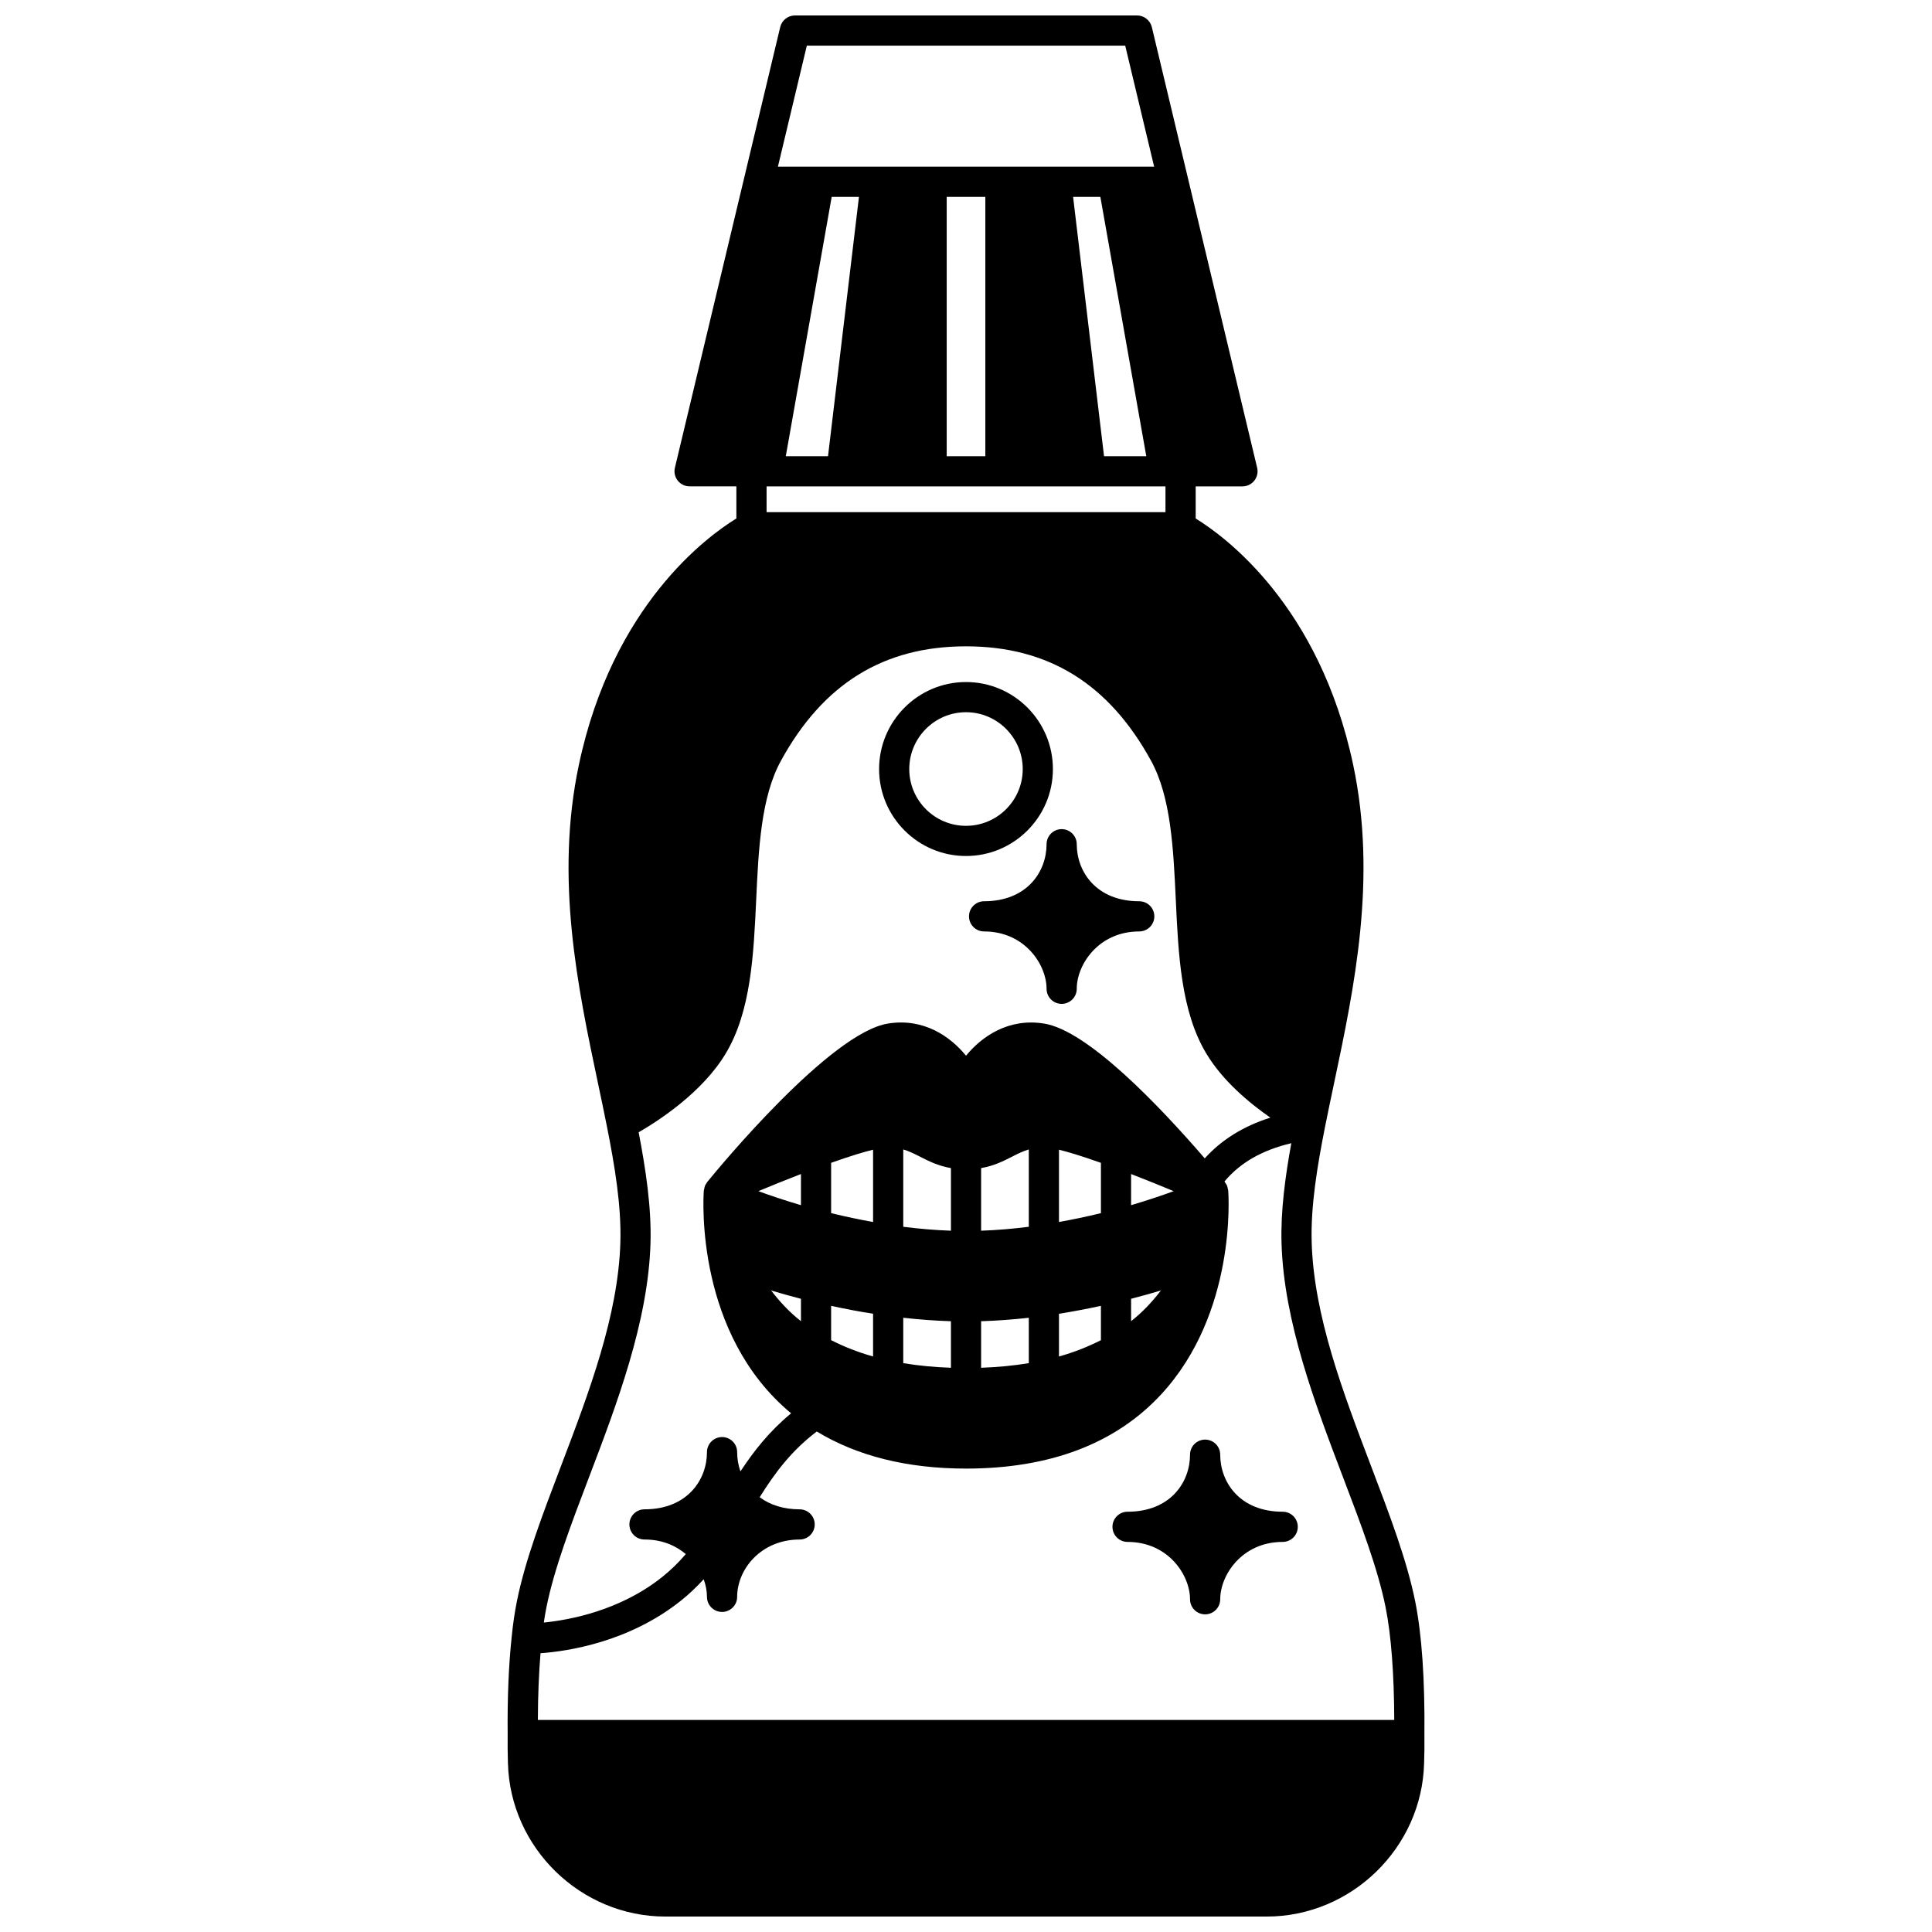 <?xml version="1.0" encoding="UTF-8"?>
<!-- Uploaded to: ICON Repo, www.svgrepo.com, Generator: ICON Repo Mixer Tools -->
<svg width="800px" height="800px" version="1.1" viewBox="144 144 512 512" xmlns="http://www.w3.org/2000/svg">
 <defs>
  <clipPath id="a">
   <path d="m278 148.09h244v503.81h-244z"/>
  </clipPath>
 </defs>
 <g clip-path="url(#a)">
  <path d="m519.04 568.39c-2.184-10.879-6.773-22.938-11.637-35.711-7.488-19.672-15.234-40.016-15.793-59.465-0.289-9.703 1.523-20.391 3.519-30.492 0.75-3.797 1.574-7.68 2.414-11.648 5.367-25.422 11.445-54.238 5.059-84.398-8.953-42.301-34.078-60.578-41.734-65.266v-8.516h12.398c1.223 0 2.383-0.559 3.141-1.52 0.754-0.965 1.035-2.219 0.75-3.406l-27.91-116.79c-0.441-1.805-2.051-3.078-3.902-3.078h-90.688c-1.852 0-3.457 1.273-3.891 3.07l-27.91 116.79c-0.285 1.188-0.008 2.441 0.75 3.406 0.754 0.961 1.914 1.52 3.141 1.52h12.398v8.516c-7.656 4.691-32.785 22.969-41.734 65.266-6.391 30.16-0.309 58.977 5.059 84.398 0.84 3.965 1.66 7.848 2.41 11.648 2 10.105 3.812 20.793 3.523 30.496-0.562 19.449-8.305 39.789-15.793 59.465-4.863 12.766-9.453 24.832-11.637 35.715-0.582 2.914-1.047 6.098-1.375 9.434-0.797 7.434-1.156 16.188-1.062 25.914v0.059 0.004 0.004c-0.035 2.519 0 5.004 0.074 7.453 0.57 22.418 19.277 40.648 41.707 40.648h159.38c22.422 0 41.137-18.234 41.703-40.617 0.082-2.504 0.121-5.008 0.082-7.445 0.145-14.746-0.68-26.672-2.438-35.453zm-19.109-32.863c4.742 12.453 9.219 24.211 11.27 34.438 1.469 7.32 2.246 17.566 2.289 29.84l-226.95 0.004c0.023-6.426 0.266-12.406 0.703-17.688 7.191-0.516 23.375-2.918 37.156-13.887 2.141-1.695 4.144-3.606 6.082-5.711 0.562 1.535 0.871 3.117 0.871 4.66 0 2.207 1.789 4 4 4s4-1.793 4-4c0-7.309 6.328-15.195 16.555-15.195 2.211 0 4-1.793 4-4s-1.789-4-4-4c-4.164 0-7.75-1.117-10.59-3.203 4.031-6.438 8.352-12.27 15.137-17.422 10.699 6.492 23.969 9.828 39.555 9.828 22.215 0 39.594-6.598 51.66-19.609 20.027-21.598 17.922-52.789 17.82-54.105-0.008-0.125-0.074-0.223-0.094-0.34-0.043-0.281-0.082-0.555-0.188-0.82-0.02-0.051-0.039-0.105-0.059-0.152-0.008-0.02-0.004-0.043-0.016-0.062-0.008-0.016-0.023-0.027-0.031-0.043-0.078-0.172-0.203-0.309-0.309-0.469-0.074-0.113-0.113-0.242-0.199-0.352 0 0-0.051-0.062-0.102-0.121 4.133-4.977 9.992-8.324 17.719-10.16-1.598 8.816-2.844 17.891-2.59 26.488 0.598 20.801 8.949 42.734 16.312 62.082zm-87.66-85.031c1.508-0.777 2.863-1.43 4.371-1.883v20.496c-4.394 0.551-8.562 0.902-12.637 1.039v-16.59c3.43-0.598 5.965-1.879 8.266-3.062zm12.367 52.988v-11.324c3.695-0.582 7.398-1.289 11.117-2.098v9.102c-3.426 1.73-7.121 3.203-11.117 4.32zm-28.629-9.348v12.336c-4.418-0.152-8.641-0.562-12.637-1.223v-12.031c4.348 0.488 8.559 0.797 12.637 0.918zm7.996 0c4.074-0.121 8.289-0.43 12.637-0.914v12.027c-4 0.66-8.219 1.07-12.637 1.223zm-7.996-23.988c-4.078-0.137-8.246-0.488-12.637-1.039v-20.496c1.508 0.453 2.859 1.109 4.371 1.883 2.301 1.18 4.836 2.469 8.266 3.062zm-31.754 19.91c3.719 0.816 7.426 1.52 11.117 2.098v11.324c-4-1.117-7.695-2.586-11.117-4.328zm79.492 4.07v-5.934c2.922-0.758 5.586-1.512 7.906-2.203-2.301 3-4.879 5.773-7.906 8.137zm-19.109-26.285v-19.156c2.348 0.566 5.883 1.621 11.117 3.477v13.332c-3.715 0.906-7.422 1.684-11.117 2.348zm-49.266-19.156v19.156c-3.707-0.664-7.414-1.445-11.117-2.352v-13.332c5.238-1.855 8.77-2.91 11.117-3.473zm-19.113 39.508v5.934c-3.027-2.363-5.602-5.137-7.906-8.141 2.32 0.699 4.973 1.445 7.906 2.207zm87.488-24.812v-8.258c4.055 1.566 7.984 3.168 11.289 4.543-3.102 1.137-6.93 2.43-11.289 3.715zm-87.488 0c-4.359-1.289-8.184-2.582-11.289-3.715 3.305-1.375 7.234-2.973 11.289-4.539zm8.148-267.22h7.223l-8.199 68.734h-11.191zm30.477 0h10.238v68.734h-10.238zm41.695 68.734-8.199-68.734h7.223l12.176 68.734zm-78.762-108.8h84.375l7.664 32.066-99.703 0.004zm95.043 116.8v6.836h-105.71v-6.836zm-152.79 262.64c7.363-19.348 15.715-41.281 16.316-62.078 0.281-9.547-1.281-19.68-3.137-29.395 5.238-3.023 16.906-10.562 23.07-20.879 6.707-11.141 7.41-26.246 8.082-40.852 0.621-13.328 1.258-27.113 6.559-36.738 11.18-20.395 27.219-30.312 49.035-30.312s37.855 9.914 49.039 30.316c5.289 9.617 5.93 23.402 6.555 36.73 0.676 14.605 1.379 29.711 8.078 40.844 4.328 7.238 11.359 13.102 16.988 17.012-7.164 2.266-12.965 5.891-17.391 10.793-12.086-14.008-31.055-33.914-42.602-35.727-9.441-1.508-16.48 3.426-20.66 8.523-4.176-5.098-11.168-10.035-20.656-8.527-15.258 2.406-44.641 37.961-47.938 42.008-0.07 0.094-0.105 0.199-0.168 0.297-0.117 0.176-0.25 0.328-0.34 0.523-0.004 0.012-0.016 0.016-0.02 0.027-0.008 0.02-0.004 0.039-0.016 0.059-0.023 0.051-0.039 0.109-0.062 0.16-0.102 0.262-0.141 0.523-0.184 0.797-0.02 0.129-0.09 0.23-0.102 0.363 0 0.023-0.008 0.129-0.008 0.164-0.18 2.566-2.086 37.957 23.137 58.895-5.754 4.762-9.859 9.973-13.426 15.395-0.555-1.598-0.871-3.316-0.871-5.102 0-2.207-1.789-4-4-4-2.211 0-4 1.793-4 4 0 7.297-5.184 15.152-16.555 15.152-2.211 0-4 1.793-4 4 0 2.207 1.789 4 4 4 5.102 0 8.645 1.926 10.945 3.867-2 2.332-4.055 4.324-6.32 6.121-11.164 8.883-24.5 11.34-31.305 12.02 0.203-1.395 0.434-2.746 0.688-4.027 2.051-10.219 6.527-21.98 11.266-34.43z"/>
 </g>
 <path d="m400 370.85c12.699 0 23.031-10.332 23.031-23.031 0-12.723-10.332-23.07-23.031-23.07s-23.031 10.348-23.031 23.07c0 12.699 10.332 23.031 23.031 23.031zm0-38.105c8.289 0 15.035 6.762 15.035 15.074 0 8.289-6.746 15.035-15.035 15.035s-15.035-6.746-15.035-15.035c0-8.309 6.742-15.074 15.035-15.074z"/>
 <path d="m467.37 529.51c0-2.207-1.789-4-4-4-2.211 0-4 1.793-4 4 0 7.277-5.184 15.113-16.555 15.113-2.211 0-4 1.793-4 4 0 2.207 1.789 4 4 4 10.801 0 16.555 8.824 16.555 15.195 0 2.207 1.789 4 4 4 2.211 0 4-1.793 4-4 0-6.371 5.75-15.195 16.559-15.195 2.211 0 4-1.793 4-4 0-2.207-1.789-4-4-4-11.375 0.004-16.559-7.836-16.559-15.113z"/>
 <path d="m421.35 367.73c0 7.277-5.184 15.113-16.555 15.113-2.211 0-4 1.793-4 4s1.789 4 4 4c10.801 0 16.555 8.824 16.555 15.195 0 2.207 1.789 4 4 4 2.211 0 4-1.793 4-4 0-6.371 5.75-15.195 16.559-15.195 2.211 0 4-1.793 4-4s-1.789-4-4-4c-11.375 0-16.559-7.832-16.559-15.113 0-2.207-1.789-4-4-4-2.211 0-4 1.793-4 4z"/>
</svg>